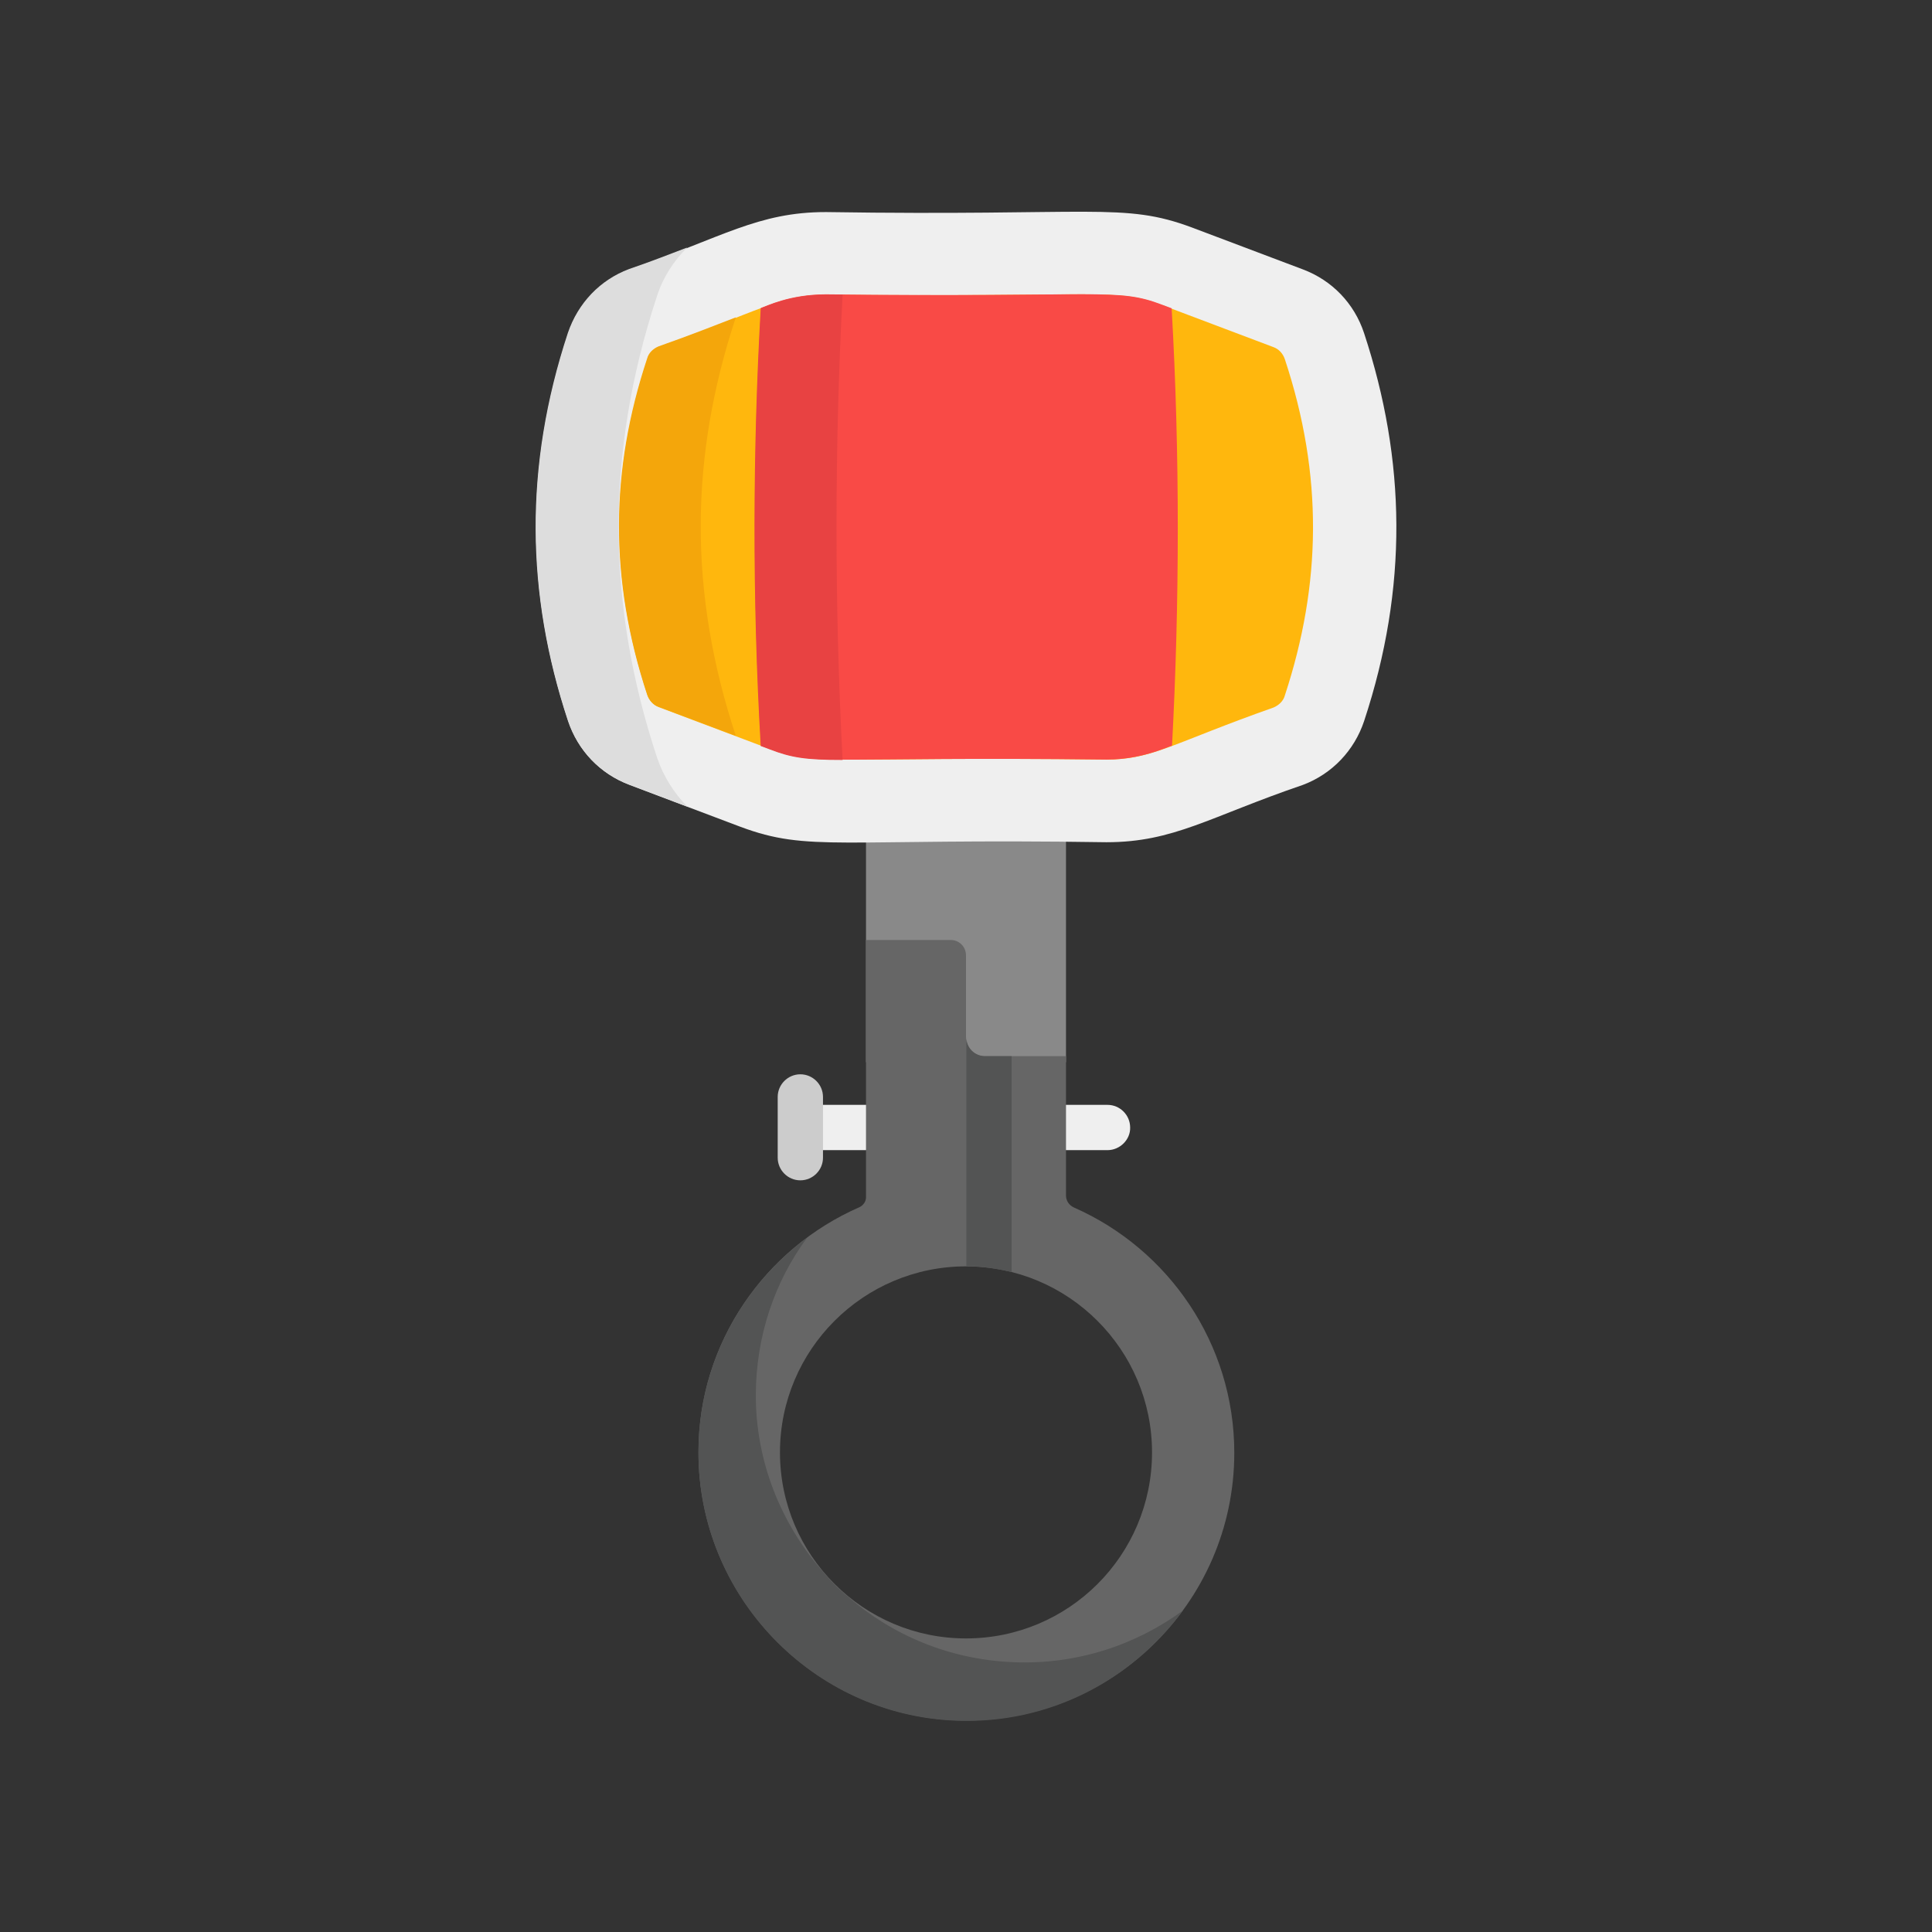 <?xml version="1.0" encoding="UTF-8"?>
<svg xmlns="http://www.w3.org/2000/svg" xmlns:xlink="http://www.w3.org/1999/xlink" version="1.1" id="Capa_1" x="0px" y="0px" viewBox="0 0 512 512" style="enable-background:new 0 0 512 512;" xml:space="preserve">
<rect x="0" y="0" width="512" height="512" fill="#333333" stroke="none"/>
<style type="text/css">
	.st0{fill:#EFEFEF;}
	.st1{fill:#898989;}
	.st2{fill:#666666;}
	.st3{fill:#535454;}
	.st4{fill:#CCCCCC;}
	.st5{fill:#DDDDDD;}
	.st6{fill:#FFB70D;}
	.st7{fill:#F4A60B;}
	.st8{fill:#F94A46;}
	.st9{fill:#E84242;}
</style>
<path class="st0" d="M293.5,304.8H214c-3.3,0-6-2.7-6-6c0-3.3,2.7-6,6-6h79.5c3.3,0,6,2.7,6,6C299.6,302,296.8,304.8,293.5,304.8z"></path>
<path class="st1" d="M229.5,221.5c0,18.1,0,42.5,0,60c14.4,0,44.7,0,53,0c0-25.2,0-31.3,0-60L229.5,221.5L229.5,221.5z"></path>
<path class="st2" d="M282.5,316.8v-36.9H261c-2.8,0-5-2.2-5-5v-21.7c0-2.3-1.8-4.1-4.1-4.1h-22.4v68.2c0,1.1-0.7,2.1-1.7,2.6  c-25,10.9-42.7,35.9-42.7,64.8c-0.1,38.1,30.2,69.7,68.2,71.2c40.5,1.5,73.8-30.8,73.8-70.9c0-29-17.5-54-42.5-65  C283.3,319.4,282.5,318.2,282.5,316.8z M256,434.2c-27.2,0-49.3-22.1-49.3-49.3s22.1-49.3,49.3-49.3s49.3,22.1,49.3,49.3  C305.3,412.2,283.2,434.2,256,434.2z"></path>
<g>
	<path class="st3" d="M268.5,440.5c-16.8-0.7-32-7.1-43.8-17.4c-2.5-2-4.7-4.3-6.7-6.7c-11-12.6-17.8-29.1-17.7-47   c0.1-15.4,5-29.8,13.6-41.4c-17.4,12.9-28.8,33.5-28.8,56.8c-0.1,38.1,30.2,69.7,68.2,71.2c24.8,1,46.7-10.8,60.2-29.2   C300.9,436,285.3,441.2,268.5,440.5z"></path>
	<path class="st3" d="M268.1,337.1v-57.2h-7c-2.8,0-5-2.2-5-5v60.6l0,0C260.2,335.6,264.2,336.2,268.1,337.1z"></path>
</g>
<path class="st4" d="M212.1,312.8c-3.3,0-6-2.7-6-6v-16.1c0-3.3,2.7-6,6-6s6,2.7,6,6v16.1C218.1,310.1,215.4,312.8,212.1,312.8z"></path>
<path class="st0" d="M293.2,223.2c-71-1.1-78.8,2.7-97-4.1l-29.4-11.1c-7.7-2.9-13.6-9-16.2-16.9c-11.1-33.6-11.7-67.3,0-102.8  c2.6-7.8,8.5-14,16.2-16.9c24.7-8.5,34-15.2,52.1-15.2c71,1.1,78.8-2.7,97,4.1l29.4,11.1c7.7,2.9,13.6,9,16.2,16.9l0,0  c11.1,33.7,11.7,67.4,0,102.8c-2.6,7.8-8.5,14-16.2,16.9C320.4,216.5,311.1,223.2,293.2,223.2z"></path>
<path class="st5" d="M174.1,200.7c-13.2-40-13.9-80,0-122.2c1.6-5,4.4-9.3,8-12.9c-4.5,1.7-9.5,3.7-15.4,5.7  c-7.7,2.9-13.5,9-16.2,16.9c-11.7,35.5-11.1,69.2,0,102.8c2.6,7.8,8.5,14,16.2,16.9l15.5,5.9C178.6,210.2,175.8,205.7,174.1,200.7z"></path>
<path class="st6" d="M218.9,78.1c-12.3,0-17.9,4.5-44.3,13.8c-1.4,0.6-2.6,1.7-3,3.2c-9.8,29.6-10.1,58.4,0,89.1  c0.5,1.5,1.6,2.7,3,3.2l29.4,11.1c12.3,4.7,15.6,1.9,89.2,2.8c12.3,0,17.9-4.5,44.3-13.8c1.4-0.6,2.6-1.7,3-3.2  c9.7-29.5,10.2-58.3,0-89.1l0,0c-0.5-1.5-1.6-2.7-3-3.2l-29.4-11.1C295.8,76.2,292.6,78.8,218.9,78.1z"></path>
<path class="st7" d="M195,84.1c-5.2,2-11.7,4.6-20.5,7.7c-1.4,0.6-2.6,1.7-3,3.2c-9.8,29.6-10.1,58.4,0,89.1c0.5,1.5,1.6,2.7,3,3.2  l20.5,7.7C182.4,156.9,182.8,121,195,84.1z"></path>
<path class="st8" d="M310.5,81.7l-2.4-0.9c-12.3-4.7-15.5-1.9-89.2-2.8c-9.6,0-15.7,3.1-17.2,3.6c-2.1,37-2.3,76.7,0,116l2.4,0.9  c12.3,4.7,15.6,1.9,89.2,2.8c5.1,0,10.1-1,14.9-2.8l2.4-0.9C312.6,160,312.7,120.3,310.5,81.7z"></path>
<path class="st9" d="M223.3,78.1c-1.4,0-3,0-4.5,0c-9.6,0-15.7,3.1-17.2,3.6c-2.1,37-2.3,76.7,0,116l2.4,0.9  c5.7,2.2,9.5,2.8,19.3,2.8C221.1,159.7,221.2,117.7,223.3,78.1z"></path>
</svg>
